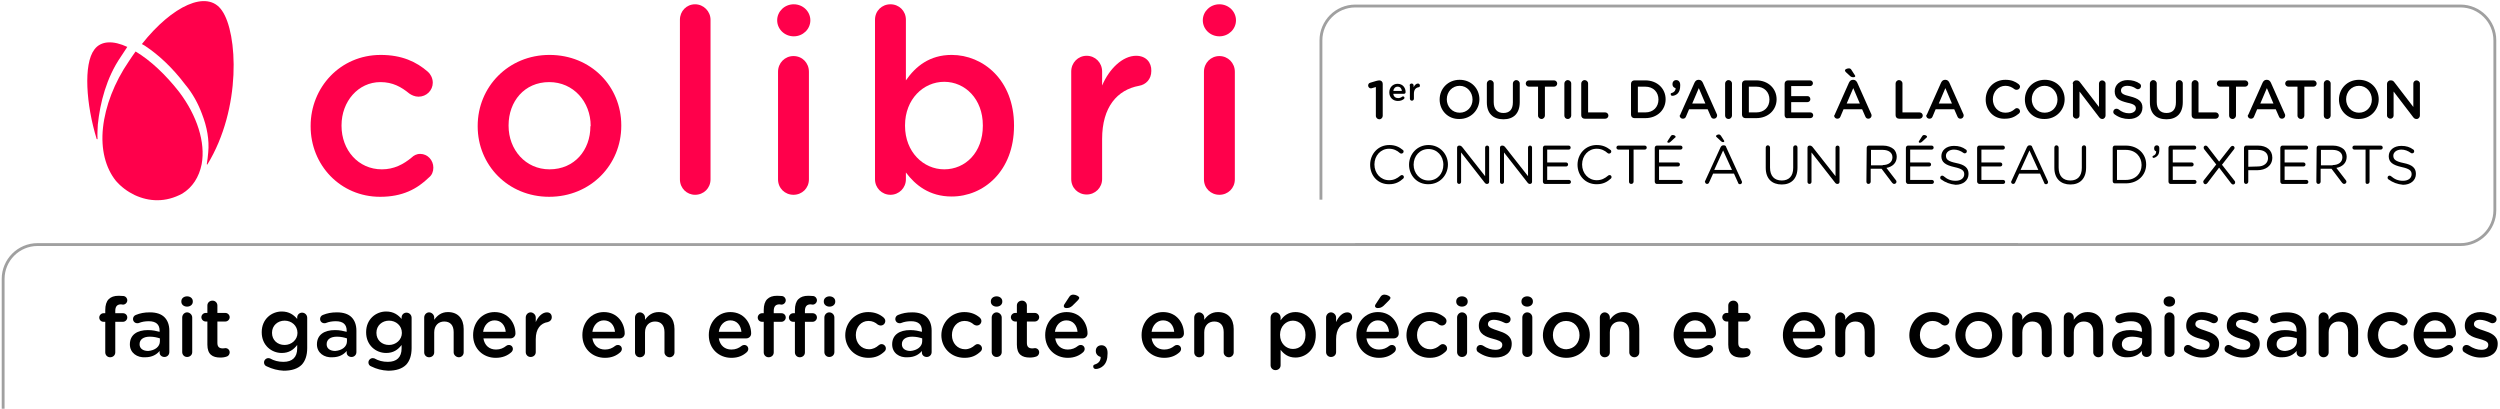 <svg height="143" viewBox="0 0 874 143" width="874" xmlns="http://www.w3.org/2000/svg"><g fill="none" fill-rule="evenodd"><g stroke="#a0a0a0" transform="translate(1 2)"><path d="m.1 140.9v-45.4c0-6.6 5.4-12 12-12h692.4"/><path d="m460.8 67.8v-55.7c0-6.6 5.4-12 12-12h386.4c6.6 0 12 5.4 12 12v59.4c0 6.6-5.4 12-12 12h-386.4"/></g><g fill-rule="nonzero"><g fill="#000" transform="translate(478 23)"><path d="m3.1 7.4-1.4.4c-.1 0-.3.1-.4.1-.6 0-1-.5-1-1s.3-.9.8-1l2-.6c.5-.1.8-.2 1.1-.2.7 0 1.2.5 1.2 1.2v11.2c0 .6-.5 1.2-1.2 1.2-.6 0-1.2-.5-1.2-1.2v-10.1z"/><path d="m10.7 12.3c-1.7 0-3-1.2-3-3 0-1.7 1.2-3 2.9-3 1.9 0 2.8 1.5 2.8 2.9 0 .4-.3.6-.6.6h-3.7c.1 1 .8 1.5 1.7 1.5.6 0 1-.2 1.4-.5.1-.1.2-.1.3-.1.3 0 .5.2.5.5 0 .2-.1.3-.2.4-.5.4-1.1.7-2.1.7zm1.4-3.5c-.1-.9-.6-1.5-1.5-1.5-.8 0-1.4.6-1.5 1.5z"/><path d="m14.8 6.9c0-.4.3-.7.7-.7s.7.3.7.7v.6c.3-.7.9-1.3 1.5-1.3.4 0 .7.3.7.7s-.2.6-.5.6c-1 .2-1.6.9-1.6 2.3v1.7c0 .4-.3.7-.7.7s-.7-.3-.7-.7v-4.6z"/><path d="m25.3 11.8c0-3.8 2.9-6.9 7-6.9s6.9 3.1 6.9 6.8-2.9 6.9-7 6.9c-4 .1-6.9-3-6.9-6.8zm11.5 0c0-2.6-1.9-4.8-4.5-4.8s-4.5 2.1-4.5 4.7 1.9 4.7 4.5 4.7 4.5-2 4.5-4.6z"/><path d="m41.8 12.8v-6.6c0-.6.5-1.2 1.2-1.2.6 0 1.2.5 1.2 1.2v6.5c0 2.5 1.3 3.8 3.4 3.8s3.3-1.2 3.3-3.7v-6.6c0-.6.5-1.2 1.2-1.2.6 0 1.2.5 1.2 1.2v6.5c0 4-2.2 6-5.7 6-3.6 0-5.8-2-5.8-5.9z"/><path d="m59.7 7.3h-3.2c-.6 0-1.1-.5-1.1-1.1s.5-1.1 1.1-1.1h8.8c.6 0 1.1.5 1.1 1.1s-.5 1.1-1.1 1.1h-3.2v10.1c0 .6-.5 1.2-1.2 1.2-.6 0-1.2-.5-1.2-1.2z"/><path d="m68.9 6.2c0-.6.5-1.2 1.2-1.2.6 0 1.2.5 1.2 1.2v11.2c0 .6-.5 1.2-1.2 1.2s-1.2-.5-1.2-1.2z"/><path d="m74.8 6.2c0-.6.5-1.2 1.2-1.2.6 0 1.2.5 1.2 1.2v10.1h6c.6 0 1.1.5 1.1 1.1s-.5 1.1-1.1 1.1h-7.2c-.7 0-1.2-.5-1.2-1.2z"/><path d="m92.2 6.3c0-.7.5-1.2 1.2-1.2h3.8c4.2 0 7.1 2.9 7.1 6.6s-2.9 6.6-7.1 6.6h-3.8c-.7 0-1.2-.5-1.2-1.2zm5 10c2.8 0 4.6-1.9 4.6-4.5s-1.8-4.5-4.6-4.5h-2.6v9z"/><path d="m106.5 9.5c.9-.3 1.3-.9 1.3-1.7-.6-.1-1.1-.6-1.1-1.3v-.2c0-.7.5-1.3 1.3-1.3s1.4.6 1.4 1.7v.2c0 1.3-.3 2.2-.9 2.8-.5.5-1.3.8-1.8.8-.4 0-.6-.2-.6-.5-.1-.3.1-.5.4-.5z"/><path d="m109.5 16.9 4.9-11c.3-.6.7-1 1.4-1h.1c.7 0 1.1.4 1.4 1l4.9 11c.1.2.1.3.1.5 0 .6-.5 1.1-1.1 1.1s-.9-.3-1.1-.8l-1.1-2.5h-6.5l-1.1 2.6c-.2.5-.6.7-1.1.7-.6 0-1.1-.5-1.1-1.1.2-.1.2-.3.3-.5zm8.7-3.7-2.3-5.4-2.3 5.4z"/><path d="m125.1 6.2c0-.6.5-1.2 1.2-1.2.6 0 1.2.5 1.2 1.2v11.2c0 .6-.5 1.2-1.2 1.2s-1.2-.5-1.2-1.2z"/><path d="m131 6.3c0-.7.5-1.2 1.2-1.2h3.8c4.2 0 7.1 2.9 7.1 6.6s-2.9 6.6-7.1 6.6h-3.8c-.7 0-1.2-.5-1.2-1.2zm5 10c2.8 0 4.6-1.9 4.6-4.5s-1.8-4.5-4.6-4.5h-2.6v9z"/><path d="m145.9 17.3v-11c0-.7.5-1.2 1.2-1.2h7.7c.6 0 1 .5 1 1 0 .6-.5 1-1 1h-6.6v3.5h5.7c.6 0 1 .5 1 1.1s-.5 1-1 1h-5.7v3.6h6.7c.6 0 1 .5 1 1 0 .6-.5 1-1 1h-7.9c-.6.2-1.1-.4-1.1-1z"/><path d="m163.5 16.9 4.9-11c.3-.6.7-1 1.4-1h.1c.7 0 1.1.4 1.4 1l4.9 11c.1.2.1.3.1.5 0 .6-.5 1.1-1.1 1.1s-.9-.3-1.1-.8l-1.1-2.5h-6.5l-1.1 2.6c-.2.5-.6.7-1.1.7-.6 0-1.1-.5-1.1-1.1.2-.1.2-.3.3-.5zm5.1-13.5-1.3-1.2c-.2-.2-.3-.4-.3-.6 0-.4.8-.7 1.4-.7.4 0 .7.2.9.6l1.1 1.7c.1.1.2.3.2.4 0 .2-.2.4-.6.4-.6 0-.9-.1-1.4-.6zm3.6 9.8-2.3-5.4-2.3 5.4z"/><path d="m184.7 6.2c0-.6.5-1.2 1.2-1.2.6 0 1.2.5 1.2 1.2v10.1h6c.6 0 1.1.5 1.1 1.1s-.5 1.1-1.1 1.1h-7.2c-.7 0-1.2-.5-1.2-1.2z"/><path d="m195.7 16.9 4.9-11c.3-.6.7-1 1.4-1h.1c.7 0 1.1.4 1.4 1l4.9 11c.1.2.1.3.1.5 0 .6-.5 1.1-1.1 1.1s-.9-.3-1.1-.8l-1.1-2.5h-6.5l-1.1 2.6c-.2.5-.6.7-1.1.7-.6 0-1.1-.5-1.1-1.1.1-.1.2-.3.3-.5zm8.7-3.7-2.3-5.4-2.3 5.4z"/><path d="m216.2 11.8c0-3.8 2.8-6.9 6.9-6.9 2.1 0 3.4.6 4.6 1.5.2.2.5.5.5.9 0 .6-.5 1.1-1.2 1.1-.3 0-.6-.1-.7-.2-.9-.7-1.9-1.2-3.2-1.2-2.5 0-4.4 2.1-4.4 4.7s1.8 4.7 4.4 4.7c1.4 0 2.4-.5 3.3-1.3.2-.2.4-.3.7-.3.6 0 1.1.5 1.1 1.1 0 .4-.2.6-.4.8-1.3 1.1-2.7 1.8-4.8 1.8-3.9.2-6.8-2.8-6.8-6.7z"/><path d="m229.9 11.8c0-3.8 2.9-6.9 7-6.9s6.9 3.1 6.9 6.8-2.9 6.9-7 6.9c-4.1.1-6.9-3-6.9-6.8zm11.4 0c0-2.6-1.9-4.8-4.5-4.8s-4.5 2.1-4.5 4.7 1.9 4.7 4.5 4.7 4.5-2 4.5-4.6z"/><path d="m246.6 6.3c0-.6.5-1.2 1.2-1.2h.2c.6 0 .9.3 1.2.7l6.6 8.6v-8.2c0-.6.5-1.1 1.1-1.1s1.2.5 1.2 1.1v11.2c0 .6-.5 1.2-1.1 1.2s-.9-.3-1.2-.7l-6.8-8.9v8.4c0 .6-.5 1.1-1.1 1.1s-1.2-.5-1.2-1.1v-11.1z"/><path d="m261.3 17c-.3-.2-.5-.5-.5-.9 0-.6.5-1.1 1.1-1.1.3 0 .5.1.7.2 1.1.9 2.3 1.4 3.7 1.4s2.4-.7 2.4-1.7c0-.9-.5-1.5-3-2-2.8-.7-4.4-1.5-4.4-4 0-2.3 1.9-3.9 4.5-3.9 1.7 0 3 .4 4.2 1.2.3.2.5.5.5.9 0 .6-.5 1.1-1.1 1.1-.2 0-.4-.1-.6-.2-1-.7-2-1-3.1-1-1.4 0-2.2.7-2.2 1.6 0 1 .6 1.5 3.2 2.1 2.8.7 4.3 1.7 4.3 3.9 0 2.5-2 4-4.7 4-1.8 0-3.5-.5-5-1.6z"/><path d="m273.6 12.8v-6.6c0-.6.5-1.2 1.2-1.2.6 0 1.2.5 1.2 1.2v6.5c0 2.5 1.3 3.8 3.4 3.8s3.3-1.2 3.3-3.7v-6.6c0-.6.5-1.2 1.2-1.2.6 0 1.2.5 1.2 1.2v6.5c0 4-2.2 6-5.7 6-3.6 0-5.8-2-5.8-5.9z"/><path d="m288.2 6.2c0-.6.5-1.2 1.2-1.2.6 0 1.2.5 1.2 1.2v10.1h6c.6 0 1.1.5 1.1 1.1s-.5 1.1-1.1 1.1h-7.2c-.7 0-1.2-.5-1.2-1.2z"/><path d="m301.3 7.3h-3.2c-.6 0-1.1-.5-1.1-1.1s.5-1.1 1.1-1.1h8.8c.6 0 1.1.5 1.1 1.1s-.5 1.1-1.1 1.1h-3.2v10.1c0 .6-.5 1.2-1.2 1.2s-1.2-.5-1.2-1.2z"/><path d="m308.1 16.9 4.9-11c.3-.6.7-1 1.4-1h.1c.7 0 1.1.4 1.4 1l4.9 11c.1.2.1.3.1.5 0 .6-.5 1.1-1.1 1.1s-.9-.3-1.1-.8l-1.1-2.5h-6.5l-1.1 2.6c-.2.5-.6.7-1.1.7-.6 0-1.1-.5-1.1-1.1.1-.1.2-.3.3-.5zm8.7-3.7-2.3-5.4-2.3 5.4z"/><path d="m325.3 7.3h-3.3c-.6 0-1.1-.5-1.1-1.1s.5-1.1 1.1-1.1h8.8c.6 0 1.1.5 1.1 1.1s-.5 1.1-1.1 1.1h-3.2v10.1c0 .6-.5 1.2-1.2 1.2-.6 0-1.2-.5-1.2-1.2v-10.1z"/><path d="m334.4 6.2c0-.6.5-1.2 1.2-1.2.6 0 1.2.5 1.2 1.2v11.2c0 .6-.5 1.2-1.2 1.2s-1.2-.5-1.2-1.2z"/><path d="m339.7 11.8c0-3.8 2.9-6.9 7-6.9s6.9 3.1 6.9 6.8-2.9 6.9-7 6.9c-4 .1-6.9-3-6.9-6.8zm11.5 0c0-2.6-1.9-4.8-4.5-4.8s-4.5 2.1-4.5 4.7 1.9 4.7 4.5 4.7 4.5-2 4.5-4.6z"/><path d="m356.5 6.3c0-.6.5-1.2 1.2-1.2h.2c.6 0 .9.3 1.2.7l6.6 8.6v-8.2c0-.6.5-1.1 1.1-1.1s1.2.5 1.2 1.1v11.2c0 .6-.5 1.2-1.1 1.2h-.1c-.6 0-.9-.3-1.2-.7l-6.8-8.9v8.4c0 .6-.5 1.1-1.1 1.1s-1.2-.5-1.2-1.1z"/><path d="m1 34.6c0-3.8 2.8-6.9 6.7-6.9 2.1 0 3.5.7 4.7 1.7.2.1.3.3.3.6 0 .4-.4.7-.8.7-.2 0-.4-.1-.5-.2-1-.9-2.2-1.5-3.8-1.5-2.9 0-5.1 2.4-5.1 5.5s2.2 5.5 5.1 5.5c1.7 0 2.8-.6 4-1.6.1-.1.3-.2.5-.2.4 0 .7.3.7.7 0 .2-.1.4-.2.5-1.3 1.2-2.8 2-4.9 2-3.9.1-6.7-2.9-6.7-6.8z"/><path d="m14.6 34.6c0-3.7 2.8-6.9 6.8-6.9s6.8 3.2 6.8 6.8c0 3.7-2.8 6.9-6.8 6.9-4 .1-6.8-3.1-6.8-6.8zm12 0c0-3.1-2.2-5.5-5.2-5.5s-5.2 2.4-5.2 5.5c0 3 2.2 5.5 5.2 5.5 3.1 0 5.2-2.4 5.2-5.5z"/><path d="m31.4 28.6c0-.4.3-.7.7-.7h.2c.3 0 .6.2.8.4l8.1 10.3v-10c0-.4.3-.7.7-.7s.7.3.7.7v12c0 .4-.3.7-.7.7h-.1c-.3 0-.6-.2-.8-.5l-8.2-10.5v10.3c0 .4-.3.7-.7.7s-.7-.3-.7-.7z"/><path d="m46.4 28.6c0-.4.3-.7.7-.7h.2c.3 0 .6.2.8.4l8.1 10.3v-10c0-.4.3-.7.7-.7s.7.3.7.7v12c0 .4-.3.7-.7.7h-.1c-.3 0-.6-.2-.8-.5l-8.2-10.5v10.3c0 .4-.3.7-.7.7s-.7-.3-.7-.7z"/><path d="m61.4 40.5v-11.8c0-.4.3-.8.7-.8h8.3c.4 0 .7.3.7.7s-.3.7-.7.7h-7.5v4.5h6.6c.4 0 .7.3.7.7s-.3.7-.7.7h-6.6v4.7h7.6c.4 0 .7.3.7.7s-.3.7-.7.7h-8.4c-.4 0-.7-.4-.7-.8z"/><path d="m73.5 34.6c0-3.8 2.8-6.9 6.7-6.9 2.1 0 3.5.7 4.8 1.7.2.1.3.3.3.6 0 .4-.4.7-.8.7-.2 0-.4-.1-.5-.2-1-.9-2.2-1.5-3.8-1.5-2.9 0-5.1 2.4-5.1 5.5s2.2 5.5 5.1 5.5c1.7 0 2.8-.6 4-1.6.1-.1.3-.2.5-.2.4 0 .7.3.7.7 0 .2-.1.4-.2.5-1.3 1.2-2.8 2-4.9 2-3.9.1-6.8-2.9-6.8-6.8z"/><path d="m91.7 29.3h-3.9c-.4 0-.7-.3-.7-.7s.3-.7.7-.7h9.2c.4 0 .7.3.7.7s-.3.7-.7.7h-3.9v11.2c0 .4-.3.8-.8.8s-.8-.3-.8-.8v-11.2z"/><path d="m100.5 40.5v-11.8c0-.4.3-.8.7-.8h8.3c.4 0 .7.3.7.7s-.3.7-.7.7h-7.5v4.5h6.6c.4 0 .7.3.7.7s-.3.7-.7.7h-6.6v4.7h7.6c.4 0 .7.3.7.7s-.3.7-.7.7h-8.4c-.4 0-.7-.4-.7-.8zm4.4-13.9c0-.1 0-.2.1-.3l1.1-1.7c.2-.3.4-.4.7-.4.5 0 1 .3 1 .6 0 .2-.1.3-.3.4l-1.4 1.3c-.3.3-.5.4-.9.4-.2 0-.3-.2-.3-.3z"/><path d="m118.1 40.3 5.4-11.8c.2-.4.5-.7 1-.7h.1c.5 0 .8.2.9.7l5.4 11.8c.1.1.1.3.1.4 0 .4-.3.7-.7.7s-.6-.2-.7-.6l-1.4-3.1h-7.3l-1.4 3.1c-.1.3-.4.5-.7.5-.4 0-.7-.3-.7-.7-.1 0-.1-.2 0-.3zm9.4-3.9-3.1-6.8-3.1 6.8zm-3.9-10.1-1.4-1.3c-.2-.2-.3-.3-.3-.4 0-.3.6-.6 1-.6.3 0 .5.2.7.4l1.1 1.7c.1.1.1.2.1.3 0 .2-.2.3-.4.3-.3 0-.5-.1-.8-.4z"/><path d="m139.3 35.7v-7.1c0-.4.3-.8.7-.8s.8.3.8.8v7c0 2.9 1.5 4.5 4.1 4.5 2.5 0 4-1.5 4-4.4v-7.1c0-.4.3-.8.8-.8.4 0 .7.3.7.8v7c0 3.9-2.2 5.9-5.5 5.9-3.4 0-5.6-2-5.6-5.8z"/><path d="m153.9 28.6c0-.4.3-.7.7-.7h.2c.3 0 .6.2.8.4l8.1 10.3v-10c0-.4.3-.7.7-.7s.7.3.7.7v12c0 .4-.3.7-.7.7h-.1c-.3 0-.6-.2-.8-.5l-8.2-10.5v10.3c0 .4-.3.7-.7.7s-.7-.3-.7-.7z"/><path d="m174.6 28.7c0-.4.3-.8.7-.8h5c1.6 0 2.9.5 3.8 1.3.6.6 1 1.6 1 2.6 0 2.2-1.5 3.5-3.6 3.9l3.3 4.3c.2.2.2.3.2.6 0 .4-.4.7-.8.7-.3 0-.5-.2-.7-.4l-3.7-4.9h-3.8v4.5c0 .4-.3.8-.8.8-.4 0-.7-.3-.7-.8zm5.6 6c2 0 3.4-1 3.4-2.7 0-1.6-1.3-2.6-3.4-2.6h-4.1v5.4h4.1z"/><path d="m188.3 40.5v-11.8c0-.4.3-.8.7-.8h8.3c.4 0 .7.3.7.7s-.3.7-.7.7h-7.5v4.5h6.6c.4 0 .7.3.7.7s-.3.7-.7.7h-6.6v4.7h7.6c.4 0 .7.3.7.7s-.3.7-.7.7h-8.4c-.3 0-.7-.4-.7-.8zm4.5-13.9c0-.1 0-.2.1-.3l1.1-1.7c.2-.3.4-.4.7-.4.5 0 1 .3 1 .6 0 .2-.1.3-.3.4l-1.4 1.3c-.3.3-.5.4-.9.4-.2 0-.3-.2-.3-.3z"/><path d="m200.6 39.7c-.2-.1-.3-.3-.3-.6 0-.4.3-.7.7-.7.2 0 .4.1.5.2 1.3 1.1 2.5 1.6 4.2 1.6 1.8 0 3-.9 3-2.3 0-1.2-.7-1.9-3.5-2.5-3.1-.7-4.5-1.7-4.5-3.8s1.8-3.6 4.4-3.6c1.7 0 3 .4 4.2 1.3.2.1.3.3.3.6 0 .4-.3.7-.7.7-.2 0-.3 0-.4-.1-1.1-.8-2.2-1.2-3.4-1.2-1.7 0-2.8 1-2.8 2.1 0 1.3.7 2 3.6 2.6 3 .6 4.3 1.7 4.3 3.8 0 2.3-1.9 3.8-4.5 3.8-2-.2-3.6-.8-5.1-1.9z"/><path d="m213.2 40.5v-11.8c0-.4.3-.8.7-.8h8.3c.4 0 .7.3.7.7s-.3.7-.7.7h-7.5v4.5h6.6c.4 0 .7.3.7.7s-.3.7-.7.7h-6.6v4.7h7.6c.4 0 .7.3.7.7s-.3.7-.7.7h-8.3c-.4 0-.8-.4-.8-.8z"/><path d="m225.2 40.3 5.4-11.8c.2-.4.5-.7.9-.7h.1c.5 0 .8.2.9.7l5.4 11.8c.1.1.1.3.1.4 0 .4-.3.7-.7.7s-.6-.2-.7-.6l-1.4-3.1h-7.3l-1.4 3.1c-.1.3-.4.5-.7.5-.4 0-.7-.3-.7-.7 0 0 0-.2.1-.3zm9.4-3.9-3.1-6.8-3.1 6.8z"/><path d="m240.2 35.7v-7.1c0-.4.3-.8.7-.8s.8.3.8.8v7c0 2.9 1.5 4.5 4.1 4.5 2.5 0 4-1.5 4-4.4v-7.1c0-.4.3-.8.8-.8.4 0 .7.3.7.8v7c0 3.9-2.2 5.9-5.5 5.9s-5.6-2-5.6-5.8z"/><path d="m260.6 28.7c0-.4.3-.8.7-.8h3.9c4.2 0 7.1 2.9 7.1 6.6s-2.9 6.6-7.1 6.6h-3.9c-.4 0-.7-.3-.7-.8zm4.6 11.2c3.4 0 5.5-2.3 5.5-5.2s-2.1-5.3-5.5-5.3h-3.1v10.5z"/><path d="m274.7 31.5c.8-.3 1.1-.8 1.1-1.6-.4-.1-.7-.4-.7-.9v-.3c0-.5.4-.9.9-.9.6 0 .9.4.9 1v.4c0 1.2-.2 1.8-.7 2.3-.4.4-1 .7-1.3.7-.2 0-.4-.2-.4-.4 0-.1.1-.2.2-.3z"/><path d="m280.1 40.5v-11.8c0-.4.3-.8.7-.8h8.3c.4 0 .7.3.7.7s-.3.7-.7.7h-7.5v4.5h6.6c.4 0 .7.3.7.7s-.3.7-.7.7h-6.6v4.7h7.6c.4 0 .7.3.7.7s-.3.7-.7.7h-8.4c-.4 0-.7-.4-.7-.8z"/><path d="m292.4 40.1 4.4-5.6-4.2-5.3c-.1-.2-.2-.3-.2-.6 0-.4.3-.7.7-.7.3 0 .5.2.7.4l4 5.2 4-5.1c.2-.2.4-.4.7-.4.4 0 .7.3.7.7 0 .2-.1.4-.2.5l-4.2 5.4 4.4 5.6c.2.2.2.3.2.6 0 .4-.3.7-.7.7-.3 0-.5-.2-.7-.4l-4.2-5.5-4.1 5.4c-.2.2-.4.4-.7.4s-.7-.3-.7-.7c-.1-.2 0-.4.1-.6z"/><path d="m306.5 28.7c0-.4.3-.8.7-.8h4.2c3 0 5 1.6 5 4.2 0 2.9-2.4 4.4-5.2 4.4h-3.2v4c0 .4-.3.8-.8.8-.4 0-.7-.3-.7-.8zm4.8 6.5c2.2 0 3.6-1.2 3.6-2.9 0-1.9-1.4-2.9-3.6-2.9h-3.3v5.9z"/><path d="m319.2 40.5v-11.8c0-.4.3-.8.7-.8h8.3c.4 0 .7.3.7.7s-.3.7-.7.7h-7.5v4.5h6.6c.4 0 .7.3.7.7s-.3.7-.7.7h-6.6v4.7h7.6c.4 0 .7.3.7.7s-.3.7-.7.7h-8.4c-.4 0-.7-.4-.7-.8z"/><path d="m331.9 28.7c0-.4.3-.8.7-.8h5c1.6 0 2.9.5 3.8 1.3.6.6 1 1.6 1 2.6 0 2.2-1.5 3.5-3.6 3.9l3.3 4.3c.2.2.2.3.2.6 0 .4-.4.7-.8.7-.3 0-.5-.2-.7-.4l-3.7-4.9h-3.8v4.5c0 .4-.3.8-.8.8-.4 0-.7-.3-.7-.8zm5.6 6c2 0 3.4-1 3.4-2.7 0-1.6-1.3-2.6-3.4-2.6h-4.1v5.4h4.1z"/><path d="m349 29.3h-3.9c-.4 0-.7-.3-.7-.7s.3-.7.7-.7h9.2c.4 0 .7.3.7.7s-.3.7-.7.7h-3.9v11.2c0 .4-.3.8-.8.8s-.6-.3-.6-.7z"/><path d="m357 39.7c-.2-.1-.3-.3-.3-.6 0-.4.3-.7.7-.7.2 0 .4.1.5.2 1.3 1.1 2.5 1.6 4.2 1.6 1.8 0 3-.9 3-2.3 0-1.2-.7-1.9-3.5-2.5-3.1-.7-4.5-1.7-4.5-3.8s1.8-3.6 4.4-3.6c1.7 0 3 .4 4.2 1.3.2.1.3.3.3.6 0 .4-.3.7-.7.7-.2 0-.3 0-.4-.1-1.1-.8-2.2-1.2-3.4-1.2-1.7 0-2.8 1-2.8 2.1 0 1.3.7 2 3.6 2.6 3 .6 4.3 1.7 4.3 3.8 0 2.3-1.9 3.8-4.5 3.8-2-.2-3.6-.8-5.1-1.9z"/></g><g fill="#ff004b" transform="translate(30)"><path d="m247.5 1.5c-3.2 0-5.8 2.5-5.8 5.6s2.6 5.6 5.8 5.6 5.8-2.5 5.8-5.6-2.6-5.6-5.8-5.6"/><path d="m396.3 12.7c3.2 0 5.8-2.5 5.8-5.6s-2.6-5.6-5.8-5.6-5.8 2.5-5.8 5.6 2.6 5.6 5.8 5.6"/><path d="m116.9 53.8c-1.3 0-2.3.6-2.9 1.2-3 2.5-6.3 4.2-10.5 4.2-8.3 0-14.1-6.8-14.1-15.2v-.2c0-8.3 5.8-15.1 13.6-15.1 4.3 0 7.3 1.7 10.1 4 .7.5 1.9 1.1 3.2 1.1 2.8 0 5-2.2 5-4.9 0-1.8-1-3.2-1.7-3.8-4-3.5-9.1-5.9-16.5-5.9-14.2 0-24.5 11.4-24.5 24.8v.2c0 13.5 10.4 24.6 24.3 24.6 7.8 0 12.9-2.7 17.1-6.8 1-.8 1.5-2 1.5-3.4 0-2.6-2-4.8-4.6-4.8"/><path d="m162.1 19.2c-14.4 0-25.1 11.2-25.1 24.8v.2c0 13.5 10.6 24.6 25 24.6 14.5 0 25.2-11.2 25.2-24.8v-.2c0-13.6-10.6-24.6-25.1-24.6zm14.3 25c0 8.2-5.5 15-14.3 15-8.4 0-14.3-6.9-14.3-15.2v-.2c0-8.3 5.5-15.1 14.2-15.1 8.5 0 14.5 6.9 14.5 15.3z"/><path d="m213 1.5c-3 0-5.3 2.4-5.3 5.4v55.8c0 3.1 2.4 5.4 5.3 5.4 3 0 5.4-2.3 5.4-5.4v-55.8c0-2.9-2.4-5.4-5.4-5.4"/><path d="m247.4 19.6c-3 0-5.4 2.4-5.4 5.5v37.6c0 3.1 2.4 5.4 5.4 5.4s5.4-2.3 5.4-5.4v-37.6c0-3.1-2.3-5.5-5.4-5.5"/><path d="m302.7 19.2c-7.7 0-12.6 4-16 8.9v-21.2c0-3.1-2.4-5.4-5.4-5.4s-5.4 2.3-5.4 5.4v55.8c0 3 2.4 5.4 5.4 5.4s5.4-2.4 5.4-5.4v-2.4c3.3 4.4 8.2 8.4 16 8.4 11.2 0 21.8-8.9 21.8-24.7v-.2c0-15.8-10.8-24.6-21.8-24.6zm10.9 24.8c0 9.3-6.1 15.2-13.5 15.2-7.3 0-13.7-6.1-13.7-15.2v-.2c0-9.1 6.4-15.2 13.7-15.2s13.5 6 13.5 15.2z"/><path d="m367.2 19.5c-4.7 0-9.4 4.5-11.9 10.4v-4.9c0-3.1-2.4-5.5-5.4-5.5s-5.4 2.4-5.4 5.5v37.6c0 3.1 2.4 5.4 5.4 5.4s5.4-2.4 5.4-5.4v-14c0-11.2 5.3-17.2 12.9-18.6 2.4-.4 4.3-2.3 4.3-5.2.1-3-1.9-5.3-5.3-5.3"/><path d="m396.3 19.6c-3 0-5.4 2.4-5.4 5.5v37.6c0 3.1 2.4 5.4 5.4 5.4s5.4-2.3 5.4-5.4v-37.6c0-3.1-2.4-5.5-5.4-5.5"/><path d="m17.4 18c-.8 1.1-1.6 2.3-2.4 3.5-5 7.3-8.2 15.6-9 23.2-.8 7.5.9 14 4.5 18.5 1.8 2.1 4.1 3.8 6.6 5 2.6 1.2 5.2 1.8 7.9 1.8 3 0 5.9-.8 8.7-2.3 3.6-2.2 5.9-5.8 6.8-10.3 1.4-7.6-1.6-17-7.9-25.3-4.7-6-10-11-15.2-14.1"/><path d="m3 17.3c-3.9 5.1-2.9 19.3.8 31.3.1.1.3.1.3 0-.1-1.6 0-3.3.1-5.1.8-7.6 3-16.3 8-23.6.8-1.2 1.5-2.3 2.3-3.5-4.9-2.3-9.2-2.2-11.5.9"/><path d="m42.8 53.2c-.1 1.5-.3 2.8-.5 4.1v.1c0 .1.1.2.2.1 12-19.6 10.6-46 5.1-53.8-5.1-7.5-17.4-1.7-28 11.7l.9.5c.1.1.2.1.3.2 4.7 3.1 9.6 7.7 13.9 13.4 2.7 3.2 4.6 6.8 5.9 10.3 1.8 4.6 2.6 9.2 2.2 13.4"/></g><g fill="#000" transform="translate(34 103)"><path d="m2.8 9.5h-.6c-.8 0-1.5-.6-1.5-1.5 0-.8.7-1.5 1.5-1.5h.6v-1.1c0-1.7.4-3 1.2-3.8s1.9-1.2 3.5-1.2c.7 0 1.3.1 1.8.1.6.1 1.2.7 1.2 1.5s-.7 1.5-1.5 1.5c-.2 0-.5-.1-.7-.1-1.3 0-2 .7-2 2.3v.8h2.7c.8 0 1.5.6 1.5 1.5 0 .8-.7 1.5-1.5 1.5h-2.7v10.7c0 1-.8 1.7-1.8 1.7s-1.7-.8-1.7-1.7z"/><path d="m11.4 17.4c0-3.4 2.6-5 6.3-5 1.7 0 2.9.3 4.1.6v-.4c0-2.2-1.3-3.3-3.8-3.3-1.3 0-2.4.2-3.4.6-.2.1-.4.1-.6.1-.8 0-1.5-.6-1.5-1.5 0-.6.4-1.2 1-1.4 1.5-.6 2.9-.9 4.9-.9 2.3 0 4 .6 5.1 1.7s1.7 2.7 1.7 4.7v7.5c0 1-.8 1.7-1.7 1.7-1 0-1.7-.7-1.7-1.5v-.6c-1 1.2-2.6 2.2-5 2.2-2.8.2-5.4-1.5-5.4-4.5zm10.5-1.1v-1c-.9-.3-2.1-.6-3.5-.6-2.3 0-3.6 1-3.6 2.6v.1c0 1.5 1.3 2.3 3 2.3 2.4-.2 4.1-1.5 4.1-3.4z"/><path d="m29.4 2.3c0-1 .9-1.7 2-1.7s2 .7 2 1.7v.2c0 1-.9 1.7-2 1.7s-2-.7-2-1.7zm.3 5.7c0-1 .8-1.8 1.7-1.8s1.8.8 1.8 1.8v12.1c0 1-.8 1.7-1.8 1.7s-1.7-.8-1.7-1.7z"/><path d="m38.5 17.5v-8.1h-.6c-.8 0-1.5-.7-1.5-1.5s.7-1.5 1.5-1.5h.6v-2.6c0-1 .8-1.7 1.8-1.7s1.7.8 1.7 1.7v2.6h2.8c.8 0 1.5.7 1.5 1.5s-.7 1.5-1.5 1.5h-2.8v7.5c0 1.4.7 1.9 1.9 1.9.4 0 .8-.1.9-.1.8 0 1.5.6 1.5 1.5 0 .6-.4 1.2-.9 1.4-.8.3-1.5.4-2.4.4-2.7 0-4.5-1.1-4.5-4.5z"/><path d="m59.3 25.1c-.6-.2-1-.7-1-1.4 0-.8.7-1.5 1.5-1.5.3 0 .5.1.6.1 1.4.8 2.9 1.2 4.7 1.2 3.1 0 4.8-1.6 4.8-4.7v-1.2c-1.3 1.7-2.9 2.8-5.4 2.8-3.6 0-7-2.7-7-7.2v-.1c0-4.5 3.4-7.2 7-7.2 2.6 0 4.2 1.2 5.4 2.6v-.5c0-1 .8-1.7 1.7-1.7 1 0 1.8.8 1.8 1.8v10.6c0 2.6-.7 4.5-1.9 5.8-1.4 1.4-3.5 2.1-6.3 2.1-2.1-.1-4-.6-5.9-1.5zm10.7-11.7c0-2.6-2.1-4.3-4.5-4.3s-4.4 1.7-4.4 4.2v.1c0 2.5 1.9 4.2 4.4 4.2 2.4 0 4.5-1.8 4.5-4.2z"/><path d="m76.8 17.4c0-3.4 2.6-5 6.3-5 1.7 0 2.9.3 4.1.6v-.4c0-2.2-1.3-3.3-3.8-3.3-1.3 0-2.4.2-3.4.6-.2.1-.4.1-.6.1-.8 0-1.5-.6-1.5-1.5 0-.6.4-1.2 1-1.4 1.5-.6 2.9-.9 4.9-.9 2.3 0 4 .6 5.1 1.7s1.7 2.7 1.7 4.7v7.5c0 1-.8 1.7-1.7 1.7-1 0-1.7-.7-1.7-1.5v-.6c-1 1.2-2.6 2.2-5 2.2-2.8.2-5.4-1.5-5.4-4.5zm10.5-1.1v-1c-.9-.3-2.1-.6-3.5-.6-2.3 0-3.6 1-3.6 2.6v.1c0 1.5 1.3 2.3 3 2.3 2.4-.2 4.1-1.5 4.1-3.4z"/><path d="m95.8 25.1c-.6-.2-1-.7-1-1.4 0-.8.7-1.5 1.5-1.5.3 0 .5.1.6.1 1.4.8 2.9 1.2 4.7 1.2 3.1 0 4.8-1.6 4.8-4.7v-1.2c-1.3 1.7-2.9 2.8-5.4 2.8-3.6 0-7-2.7-7-7.2v-.1c0-4.5 3.4-7.2 7-7.2 2.6 0 4.2 1.2 5.4 2.6v-.5c0-1 .8-1.7 1.7-1.7 1 0 1.8.8 1.8 1.8v10.6c0 2.6-.7 4.5-1.9 5.8-1.4 1.4-3.5 2.1-6.3 2.1-2.2-.1-4.1-.6-5.9-1.5zm10.7-11.7c0-2.6-2.1-4.3-4.5-4.3s-4.4 1.7-4.4 4.2v.1c0 2.5 1.9 4.2 4.4 4.2 2.4 0 4.5-1.8 4.5-4.2z"/><path d="m114.3 8c0-1 .8-1.8 1.7-1.8s1.8.8 1.8 1.8v.8c1-1.4 2.4-2.7 4.8-2.7 3.5 0 5.5 2.3 5.5 5.9v8.2c0 1-.8 1.7-1.7 1.7s-1.8-.8-1.8-1.7v-7.1c0-2.4-1.2-3.7-3.3-3.7-2 0-3.5 1.4-3.5 3.8v7c0 1-.8 1.7-1.8 1.7s-1.7-.8-1.7-1.7z"/><path d="m139.3 22.1c-4.4 0-7.9-3.2-7.9-7.9v-.1c0-4.4 3.1-8 7.5-8 4.9 0 7.3 4 7.3 7.5 0 1-.8 1.7-1.7 1.7h-9.5c.4 2.5 2.1 3.9 4.4 3.9 1.5 0 2.6-.5 3.6-1.3.3-.2.5-.3.9-.3.8 0 1.4.6 1.4 1.4 0 .4-.2.8-.5 1.1-1.3 1.2-3.1 2-5.5 2zm3.5-9.1c-.2-2.3-1.6-4-3.9-4-2.1 0-3.7 1.7-4 4z"/><path d="m149.8 8c0-1 .8-1.8 1.7-1.8s1.8.8 1.8 1.8v1.6c.8-1.9 2.3-3.4 3.9-3.4 1.1 0 1.7.7 1.7 1.7 0 .9-.6 1.5-1.4 1.7-2.5.4-4.2 2.3-4.2 6v4.5c0 1-.8 1.7-1.8 1.7s-1.7-.8-1.7-1.7z"/><path d="m177.5 22.1c-4.4 0-7.9-3.2-7.9-7.9v-.1c0-4.4 3.1-8 7.5-8 4.9 0 7.3 4 7.3 7.5 0 1-.8 1.7-1.7 1.7h-9.6c.4 2.5 2.1 3.9 4.4 3.9 1.5 0 2.6-.5 3.6-1.3.3-.2.5-.3.9-.3.8 0 1.4.6 1.4 1.4 0 .4-.2.8-.5 1.1-1.3 1.2-3 2-5.4 2zm3.5-9.1c-.2-2.3-1.6-4-3.9-4-2.1 0-3.7 1.7-4 4z"/><path d="m188 8c0-1 .8-1.8 1.7-1.8s1.8.8 1.8 1.8v.8c1-1.4 2.4-2.7 4.8-2.7 3.5 0 5.5 2.3 5.5 5.9v8.2c0 1-.8 1.7-1.7 1.7s-1.8-.8-1.8-1.7v-7.1c0-2.4-1.2-3.7-3.3-3.7-2 0-3.5 1.4-3.5 3.8v7c0 1-.8 1.7-1.8 1.7s-1.7-.8-1.7-1.7z"/><path d="m221.7 22.1c-4.4 0-7.9-3.2-7.9-7.9v-.1c0-4.4 3.1-8 7.5-8 4.9 0 7.3 4 7.3 7.5 0 1-.8 1.7-1.7 1.7h-9.6c.4 2.5 2.1 3.9 4.4 3.9 1.5 0 2.6-.5 3.6-1.3.3-.2.5-.3.9-.3.8 0 1.4.6 1.4 1.4 0 .4-.2.8-.5 1.1-1.3 1.2-3 2-5.4 2zm3.5-9.1c-.2-2.3-1.6-4-3.9-4-2.1 0-3.7 1.7-4 4z"/><path d="m233 9.5h-.6c-.8 0-1.5-.6-1.5-1.5 0-.8.7-1.5 1.5-1.5h.6v-1.1c0-1.7.4-3 1.2-3.8s1.9-1.2 3.5-1.2c.7 0 1.3.1 1.8.1.6.1 1.2.7 1.2 1.5s-.7 1.5-1.5 1.5c-.2 0-.5-.1-.7-.1-1.3 0-2 .7-2 2.3v.8h2.7c.8 0 1.5.6 1.5 1.5 0 .8-.7 1.5-1.5 1.5h-2.7v10.7c0 1-.8 1.7-1.8 1.7s-1.7-.8-1.7-1.7zm10.9 0h-.6c-.8 0-1.5-.6-1.5-1.5 0-.8.7-1.5 1.5-1.5h.6v-1.1c0-1.7.4-3 1.2-3.8s1.9-1.2 3.5-1.2c.7 0 1.3.1 1.8.1.6.1 1.2.7 1.2 1.5s-.7 1.5-1.5 1.5c-.2 0-.5-.1-.7-.1-1.3 0-2 .7-2 2.3v.8h2.7c.8 0 1.5.6 1.5 1.5 0 .8-.7 1.5-1.5 1.5h-2.7v10.7c0 1-.8 1.7-1.8 1.7s-1.7-.8-1.7-1.7zm10.1-7.2c0-1 .9-1.7 2-1.7s2 .7 2 1.7v.2c0 1-.9 1.7-2 1.7s-2-.7-2-1.7zm.2 5.7c0-1 .8-1.8 1.7-1.8 1 0 1.8.8 1.8 1.8v12.1c0 1-.8 1.7-1.8 1.7s-1.7-.8-1.7-1.7z"/><path d="m261.5 14.2c0-4.4 3.4-8.1 8-8.1 2.4 0 4.1.8 5.4 1.9.2.2.6.6.6 1.2 0 .9-.7 1.6-1.6 1.6-.4 0-.8-.2-1-.3-.9-.8-1.9-1.3-3.3-1.3-2.6 0-4.4 2.2-4.4 4.9v.1c0 2.7 1.9 4.9 4.6 4.9 1.4 0 2.5-.6 3.4-1.4.2-.2.6-.4 1-.4.8 0 1.5.7 1.5 1.5 0 .5-.2.8-.5 1.1-1.4 1.3-3 2.2-5.6 2.2-4.8 0-8.1-3.6-8.1-7.9z"/><path d="m277.9 17.4c0-3.4 2.6-5 6.3-5 1.7 0 2.9.3 4.1.6v-.4c0-2.2-1.3-3.3-3.8-3.3-1.3 0-2.4.2-3.4.6-.2.1-.4.1-.6.1-.8 0-1.5-.6-1.5-1.5 0-.6.4-1.2 1-1.4 1.5-.6 2.9-.9 4.9-.9 2.3 0 4 .6 5.1 1.7s1.7 2.7 1.7 4.7v7.5c0 1-.8 1.7-1.7 1.7-1 0-1.7-.7-1.7-1.5v-.6c-1 1.2-2.6 2.2-5 2.2-2.9.2-5.4-1.5-5.4-4.5zm10.5-1.1v-1c-.9-.3-2.1-.6-3.5-.6-2.3 0-3.6 1-3.6 2.6v.1c0 1.5 1.3 2.3 3 2.3 2.3-.2 4.1-1.5 4.1-3.4z"/><path d="m295.1 14.2c0-4.4 3.4-8.1 8-8.1 2.4 0 4.1.8 5.4 1.9.2.2.6.6.6 1.2 0 .9-.7 1.6-1.6 1.6-.4 0-.8-.2-1-.3-.9-.8-1.9-1.3-3.3-1.3-2.6 0-4.4 2.2-4.4 4.9v.1c0 2.7 1.9 4.9 4.6 4.9 1.4 0 2.5-.6 3.4-1.4.2-.2.6-.4 1-.4.8 0 1.5.7 1.5 1.5 0 .5-.2.8-.5 1.1-1.4 1.3-3 2.2-5.6 2.2-4.8 0-8.1-3.6-8.1-7.9z"/><path d="m312.4 2.3c0-1 .9-1.7 2-1.7s2 .7 2 1.7v.2c0 1-.9 1.7-2 1.7s-2-.7-2-1.7zm.3 5.7c0-1 .8-1.8 1.7-1.8s1.8.8 1.8 1.8v12.1c0 1-.8 1.7-1.8 1.7s-1.7-.8-1.7-1.7z"/><path d="m321.5 17.5v-8.1h-.6c-.8 0-1.5-.7-1.5-1.5s.7-1.5 1.5-1.5h.6v-2.6c0-1 .8-1.7 1.8-1.7s1.7.8 1.7 1.7v2.6h2.8c.8 0 1.5.7 1.5 1.5s-.7 1.5-1.5 1.5h-2.8v7.5c0 1.4.7 1.9 1.9 1.9.4 0 .8-.1.9-.1.8 0 1.5.6 1.5 1.5 0 .6-.4 1.2-.9 1.4-.8.3-1.5.4-2.4.4-2.7 0-4.5-1.1-4.5-4.5z"/><path d="m339.3 22.1c-4.4 0-7.9-3.2-7.9-7.9v-.1c0-4.4 3.1-8 7.5-8 4.9 0 7.3 4 7.3 7.5 0 1-.8 1.7-1.7 1.7h-9.6c.4 2.5 2.1 3.9 4.4 3.9 1.5 0 2.6-.5 3.6-1.3.3-.2.5-.3.9-.3.8 0 1.4.6 1.4 1.4 0 .4-.2.8-.5 1.1-1.3 1.2-3.1 2-5.4 2zm3.4-9.1c-.2-2.3-1.6-4-3.9-4-2.1 0-3.7 1.7-4 4zm-4.8-9c0-.2.1-.5.2-.6l1.7-2.6c.3-.5.8-.8 1.4-.8.9 0 2.1.6 2.1 1.1 0 .3-.2.6-.5.9l-1.9 1.9c-.7.6-1.2.8-2.1.8-.6 0-.9-.3-.9-.7z"/><path d="m348.8 24.4c1.3-.4 2-1.3 2-2.6-.8-.2-1.7-.9-1.7-2v-.2c0-1.1.8-1.9 2-1.9 1.3 0 2.1 1 2.1 2.6v.3c0 2-.5 3.3-1.4 4.2-.8.8-1.9 1.2-2.7 1.2-.6 0-.9-.4-.9-.8-.1-.4.2-.7.6-.8z"/><path d="m373 22.1c-4.4 0-7.9-3.2-7.9-7.9v-.1c0-4.4 3.1-8 7.5-8 4.9 0 7.3 4 7.3 7.5 0 1-.8 1.7-1.7 1.7h-9.6c.4 2.5 2.1 3.9 4.4 3.9 1.5 0 2.6-.5 3.6-1.3.3-.2.5-.3.9-.3.8 0 1.4.6 1.4 1.4 0 .4-.2.8-.5 1.1-1.3 1.2-3 2-5.4 2zm3.5-9.1c-.2-2.3-1.6-4-3.9-4-2.1 0-3.7 1.7-4 4z"/><path d="m383.5 8c0-1 .8-1.8 1.7-1.8s1.8.8 1.8 1.8v.8c1-1.4 2.4-2.7 4.8-2.7 3.5 0 5.5 2.3 5.5 5.9v8.2c0 1-.8 1.7-1.7 1.7-1 0-1.8-.8-1.8-1.7v-7.1c0-2.4-1.2-3.7-3.3-3.7-2 0-3.5 1.4-3.5 3.8v7c0 1-.8 1.7-1.8 1.7s-1.7-.8-1.7-1.7z"/><path d="m410.2 8c0-1 .8-1.8 1.7-1.8s1.8.8 1.8 1.8v1c1.1-1.6 2.7-2.9 5.2-2.9 3.6 0 7.1 2.8 7.1 7.9v.1c0 5.1-3.5 7.9-7.1 7.9-2.6 0-4.1-1.3-5.2-2.7v5.4c0 1-.8 1.7-1.8 1.7s-1.7-.8-1.7-1.7zm12.2 6.1c0-3-2-5-4.4-5s-4.5 2-4.5 4.9v.1c0 2.9 2.1 4.9 4.5 4.9 2.5 0 4.4-1.8 4.4-4.9z"/><path d="m429.6 8c0-1 .8-1.8 1.7-1.8s1.8.8 1.8 1.8v1.6c.8-1.9 2.3-3.4 3.9-3.4 1.1 0 1.7.7 1.7 1.7 0 .9-.6 1.5-1.4 1.7-2.5.4-4.2 2.3-4.2 6v4.5c0 1-.8 1.7-1.8 1.7s-1.7-.8-1.7-1.7z"/><path d="m448.1 22.1c-4.4 0-7.9-3.2-7.9-7.9v-.1c0-4.4 3.1-8 7.5-8 4.9 0 7.3 4 7.3 7.5 0 1-.8 1.7-1.7 1.7h-9.6c.4 2.5 2.1 3.9 4.4 3.9 1.5 0 2.6-.5 3.6-1.3.3-.2.5-.3.9-.3.8 0 1.4.6 1.4 1.4 0 .4-.2.8-.5 1.1-1.3 1.2-3 2-5.4 2zm3.5-9.1c-.2-2.3-1.6-4-3.9-4-2.1 0-3.7 1.7-4 4zm-4.9-9c0-.2.1-.5.2-.6l1.7-2.6c.3-.5.8-.8 1.4-.8.9 0 2.1.6 2.1 1.1 0 .3-.2.6-.5.9l-1.9 1.9c-.7.6-1.2.8-2.1.8-.5 0-.9-.3-.9-.7z"/><path d="m457.7 14.2c0-4.4 3.4-8.1 8-8.1 2.4 0 4.1.8 5.4 1.9.2.2.6.6.6 1.2 0 .9-.7 1.6-1.6 1.6-.4 0-.8-.2-1-.3-.9-.8-1.9-1.3-3.3-1.3-2.6 0-4.4 2.2-4.4 4.9v.1c0 2.7 1.9 4.9 4.6 4.9 1.4 0 2.5-.6 3.4-1.4.2-.2.6-.4 1-.4.8 0 1.5.7 1.5 1.5 0 .5-.2.8-.5 1.1-1.4 1.3-3 2.2-5.6 2.2-4.7 0-8.1-3.6-8.1-7.9z"/><path d="m475.1 2.3c0-1 .9-1.7 2-1.7s2 .7 2 1.7v.2c0 1-.9 1.7-2 1.7s-2-.7-2-1.7zm.3 5.7c0-1 .8-1.8 1.7-1.8 1 0 1.8.8 1.8 1.8v12.1c0 1-.8 1.7-1.8 1.7s-1.7-.8-1.7-1.7z"/><path d="m482.9 20.2c-.4-.2-.7-.6-.7-1.2 0-.8.6-1.4 1.4-1.4.3 0 .6.1.8.2 1.5 1 3 1.5 4.4 1.5 1.5 0 2.4-.6 2.4-1.7v-.1c0-1.2-1.6-1.6-3.4-2.1-2.3-.6-4.8-1.6-4.8-4.5v-.1c0-2.9 2.4-4.7 5.5-4.7 1.6 0 3.3.5 4.8 1.2.5.3.8.7.8 1.3 0 .8-.6 1.4-1.5 1.4-.3 0-.5-.1-.7-.2-1.2-.6-2.5-1-3.6-1-1.4 0-2.1.6-2.1 1.5v.1c0 1.1 1.7 1.6 3.5 2.2 2.2.7 4.8 1.7 4.8 4.5v.1c0 3.2-2.5 4.8-5.7 4.8-2 .1-4.2-.6-5.9-1.8z"/><path d="m497.9 2.3c0-1 .9-1.7 2-1.7s2 .7 2 1.7v.2c0 1-.9 1.7-2 1.7s-2-.7-2-1.7zm.3 5.7c0-1 .8-1.8 1.7-1.8 1 0 1.8.8 1.8 1.8v12.1c0 1-.8 1.7-1.8 1.7s-1.7-.8-1.7-1.7z"/><path d="m505.4 14.2c0-4.4 3.5-8.1 8.2-8.1s8.2 3.6 8.2 7.9v.1c0 4.4-3.5 8-8.2 8s-8.2-3.6-8.2-7.9zm12.8 0c0-2.8-1.9-5-4.7-5s-4.6 2.2-4.6 4.9v.1c0 2.7 1.9 4.9 4.7 4.9 2.8-.1 4.6-2.3 4.6-4.9z"/><path d="m525.3 8c0-1 .8-1.8 1.7-1.8s1.8.8 1.8 1.8v.8c1-1.4 2.4-2.7 4.8-2.7 3.5 0 5.5 2.3 5.5 5.9v8.2c0 1-.8 1.7-1.7 1.7-1 0-1.8-.8-1.8-1.7v-7.1c0-2.4-1.2-3.7-3.3-3.7-2 0-3.5 1.4-3.5 3.8v7c0 1-.8 1.7-1.8 1.7s-1.7-.8-1.7-1.7z"/><path d="m559 22.1c-4.4 0-7.9-3.2-7.9-7.9v-.1c0-4.4 3.1-8 7.5-8 4.9 0 7.3 4 7.3 7.5 0 1-.8 1.7-1.7 1.7h-9.6c.4 2.5 2.1 3.9 4.4 3.9 1.5 0 2.6-.5 3.6-1.3.3-.2.5-.3.9-.3.8 0 1.4.6 1.4 1.4 0 .4-.2.8-.5 1.1-1.3 1.2-3 2-5.4 2zm3.5-9.1c-.2-2.3-1.6-4-3.9-4-2.1 0-3.7 1.7-4 4z"/><path d="m570.2 17.5v-8.1h-.6c-.8 0-1.5-.7-1.5-1.5s.7-1.5 1.5-1.5h.6v-2.6c0-1 .8-1.7 1.8-1.7s1.7.8 1.7 1.7v2.6h2.8c.8 0 1.5.7 1.5 1.5s-.7 1.5-1.5 1.5h-2.8v7.5c0 1.4.7 1.9 1.9 1.9.4 0 .8-.1.9-.1.8 0 1.5.6 1.5 1.5 0 .6-.4 1.2-.9 1.4-.8.3-1.5.4-2.4.4-2.6 0-4.5-1.1-4.5-4.5z"/><path d="m597.2 22.1c-4.4 0-7.9-3.2-7.9-7.9v-.1c0-4.4 3.1-8 7.5-8 4.9 0 7.3 4 7.3 7.5 0 1-.8 1.7-1.7 1.7h-9.6c.4 2.5 2.1 3.9 4.4 3.9 1.5 0 2.6-.5 3.6-1.3.3-.2.5-.3.9-.3.8 0 1.4.6 1.4 1.4 0 .4-.2.8-.5 1.1-1.3 1.2-3.1 2-5.4 2zm3.4-9.1c-.2-2.3-1.6-4-3.9-4-2.1 0-3.7 1.7-4 4z"/><path d="m607.6 8c0-1 .8-1.8 1.7-1.8s1.8.8 1.8 1.8v.8c1-1.4 2.4-2.7 4.8-2.7 3.5 0 5.5 2.3 5.5 5.9v8.2c0 1-.8 1.7-1.7 1.7-1 0-1.8-.8-1.8-1.7v-7.1c0-2.4-1.2-3.7-3.3-3.7-2 0-3.5 1.4-3.5 3.8v7c0 1-.8 1.7-1.8 1.7s-1.7-.8-1.7-1.7z"/><path d="m633.5 14.2c0-4.4 3.4-8.1 8-8.1 2.4 0 4.1.8 5.4 1.9.2.2.6.6.6 1.2 0 .9-.7 1.6-1.6 1.6-.4 0-.8-.2-1-.3-.9-.8-1.9-1.3-3.3-1.3-2.6 0-4.4 2.2-4.4 4.9v.1c0 2.7 1.9 4.9 4.6 4.9 1.4 0 2.5-.6 3.4-1.4.2-.2.6-.4 1-.4.8 0 1.5.7 1.5 1.5 0 .5-.2.8-.5 1.1-1.4 1.3-3 2.2-5.6 2.2-4.7 0-8.1-3.6-8.1-7.9z"/><path d="m649.6 14.2c0-4.4 3.5-8.1 8.2-8.1s8.2 3.6 8.2 7.9v.1c0 4.4-3.5 8-8.2 8s-8.2-3.6-8.2-7.9zm12.8 0c0-2.8-1.9-5-4.7-5s-4.6 2.2-4.6 4.9v.1c0 2.7 1.9 4.9 4.7 4.9 2.8-.1 4.6-2.3 4.6-4.9z"/><path d="m669.5 8c0-1 .8-1.8 1.7-1.8s1.8.8 1.8 1.8v.8c1-1.4 2.4-2.7 4.8-2.7 3.5 0 5.5 2.3 5.5 5.9v8.2c0 1-.8 1.7-1.7 1.7-1 0-1.8-.8-1.8-1.7v-7.1c0-2.4-1.2-3.7-3.3-3.7-2 0-3.5 1.4-3.5 3.8v7c0 1-.8 1.7-1.8 1.7s-1.7-.8-1.7-1.7z"/><path d="m687.5 8c0-1 .8-1.8 1.7-1.8s1.8.8 1.8 1.8v.8c1-1.4 2.4-2.7 4.8-2.7 3.5 0 5.5 2.3 5.5 5.9v8.2c0 1-.8 1.7-1.7 1.7-1 0-1.8-.8-1.8-1.7v-7.1c0-2.4-1.2-3.7-3.3-3.7-2 0-3.5 1.4-3.5 3.8v7c0 1-.8 1.7-1.8 1.7s-1.7-.8-1.7-1.7z"/><path d="m704.4 17.4c0-3.4 2.6-5 6.3-5 1.7 0 2.9.3 4.1.6v-.4c0-2.2-1.3-3.3-3.8-3.3-1.3 0-2.4.2-3.4.6-.2.1-.4.1-.6.1-.8 0-1.5-.6-1.5-1.5 0-.6.4-1.2 1-1.4 1.5-.6 2.9-.9 4.9-.9 2.3 0 4 .6 5.1 1.7s1.7 2.7 1.7 4.7v7.5c0 1-.8 1.7-1.7 1.7-1 0-1.7-.7-1.7-1.5v-.6c-1 1.2-2.6 2.2-5 2.2-2.8.2-5.4-1.5-5.4-4.5zm10.5-1.1v-1c-.9-.3-2.1-.6-3.5-.6-2.3 0-3.6 1-3.6 2.6v.1c0 1.5 1.3 2.3 3 2.3 2.4-.2 4.1-1.5 4.1-3.4z"/><path d="m722.4 2.3c0-1 .9-1.7 2-1.7s2 .7 2 1.7v.2c0 1-.9 1.7-2 1.7s-2-.7-2-1.7zm.3 5.7c0-1 .8-1.8 1.7-1.8 1 0 1.8.8 1.8 1.8v12.1c0 1-.8 1.7-1.8 1.7s-1.7-.8-1.7-1.7z"/><path d="m730.2 20.2c-.4-.2-.7-.6-.7-1.2 0-.8.6-1.4 1.4-1.4.3 0 .6.1.8.2 1.5 1 3 1.5 4.4 1.5 1.5 0 2.4-.6 2.4-1.7v-.1c0-1.2-1.6-1.6-3.4-2.1-2.3-.6-4.8-1.6-4.8-4.5v-.1c0-2.9 2.4-4.7 5.5-4.7 1.6 0 3.3.5 4.8 1.2.5.3.8.7.8 1.3 0 .8-.6 1.4-1.5 1.4-.3 0-.5-.1-.7-.2-1.2-.6-2.5-1-3.6-1-1.4 0-2.1.6-2.1 1.5v.1c0 1.1 1.7 1.6 3.5 2.2 2.2.7 4.8 1.7 4.8 4.5v.1c0 3.2-2.5 4.8-5.7 4.8-2 .1-4.1-.6-5.9-1.8z"/><path d="m744.4 20.2c-.4-.2-.7-.6-.7-1.2 0-.8.6-1.4 1.4-1.4.3 0 .6.1.8.2 1.5 1 3 1.5 4.4 1.5 1.5 0 2.4-.6 2.4-1.7v-.1c0-1.2-1.6-1.6-3.4-2.1-2.3-.6-4.8-1.6-4.8-4.5v-.1c0-2.9 2.4-4.7 5.5-4.7 1.6 0 3.3.5 4.8 1.2.5.3.8.7.8 1.3 0 .8-.6 1.4-1.5 1.4-.3 0-.5-.1-.7-.2-1.2-.6-2.5-1-3.6-1-1.4 0-2.1.6-2.1 1.5v.1c0 1.1 1.7 1.6 3.5 2.2 2.2.7 4.8 1.7 4.8 4.5v.1c0 3.2-2.5 4.8-5.7 4.8-2 .1-4.1-.6-5.9-1.8z"/><path d="m758.5 17.4c0-3.4 2.6-5 6.3-5 1.7 0 2.9.3 4.1.6v-.4c0-2.2-1.3-3.3-3.8-3.3-1.3 0-2.4.2-3.4.6-.2.1-.4.1-.6.1-.8 0-1.5-.6-1.5-1.5 0-.6.4-1.2 1-1.4 1.5-.6 2.9-.9 4.9-.9 2.3 0 4 .6 5.1 1.7s1.7 2.7 1.7 4.7v7.5c0 1-.8 1.7-1.7 1.7-1 0-1.7-.7-1.7-1.5v-.6c-1 1.2-2.6 2.2-5 2.2-2.8.2-5.4-1.5-5.4-4.5zm10.5-1.1v-1c-.9-.3-2.1-.6-3.5-.6-2.3 0-3.6 1-3.6 2.6v.1c0 1.5 1.3 2.3 3 2.3 2.4-.2 4.1-1.5 4.1-3.4z"/><path d="m776.6 8c0-1 .8-1.8 1.7-1.8s1.8.8 1.8 1.8v.8c1-1.4 2.4-2.7 4.8-2.7 3.5 0 5.5 2.3 5.5 5.9v8.2c0 1-.8 1.7-1.7 1.7-1 0-1.8-.8-1.8-1.7v-7.1c0-2.4-1.2-3.7-3.3-3.7-2 0-3.5 1.4-3.5 3.8v7c0 1-.8 1.7-1.8 1.7s-1.7-.8-1.7-1.7z"/><path d="m793.7 14.2c0-4.4 3.4-8.1 8-8.1 2.4 0 4.1.8 5.4 1.9.2.2.6.6.6 1.2 0 .9-.7 1.6-1.6 1.6-.4 0-.8-.2-1-.3-.9-.8-1.9-1.3-3.3-1.3-2.6 0-4.4 2.2-4.4 4.9v.1c0 2.7 1.9 4.9 4.6 4.9 1.4 0 2.5-.6 3.4-1.4.2-.2.6-.4 1-.4.8 0 1.5.7 1.5 1.5 0 .5-.2.8-.5 1.1-1.4 1.3-3 2.2-5.6 2.2-4.7 0-8.1-3.6-8.1-7.9z"/><path d="m817.7 22.1c-4.4 0-7.9-3.2-7.9-7.9v-.1c0-4.4 3.1-8 7.5-8 4.9 0 7.3 4 7.3 7.5 0 1-.8 1.7-1.7 1.7h-9.6c.4 2.5 2.1 3.9 4.4 3.9 1.5 0 2.6-.5 3.6-1.3.3-.2.5-.3.9-.3.8 0 1.4.6 1.4 1.4 0 .4-.2.8-.5 1.1-1.3 1.2-3 2-5.4 2zm3.5-9.1c-.2-2.3-1.6-4-3.9-4-2.1 0-3.7 1.7-4 4z"/><path d="m827.6 20.2c-.4-.2-.7-.6-.7-1.2 0-.8.6-1.4 1.4-1.4.3 0 .6.1.8.2 1.5 1 3 1.5 4.4 1.5 1.5 0 2.4-.6 2.4-1.7v-.1c0-1.2-1.6-1.6-3.4-2.1-2.3-.6-4.8-1.6-4.8-4.5v-.1c0-2.9 2.4-4.7 5.5-4.7 1.6 0 3.3.5 4.8 1.2.5.3.8.7.8 1.3 0 .8-.6 1.4-1.5 1.4-.3 0-.5-.1-.7-.2-1.2-.6-2.5-1-3.6-1-1.4 0-2.1.6-2.1 1.5v.1c0 1.1 1.7 1.6 3.5 2.2 2.2.7 4.8 1.7 4.8 4.5v.1c0 3.2-2.5 4.8-5.7 4.8-2 .1-4.1-.6-5.9-1.8z"/></g></g></g></svg>